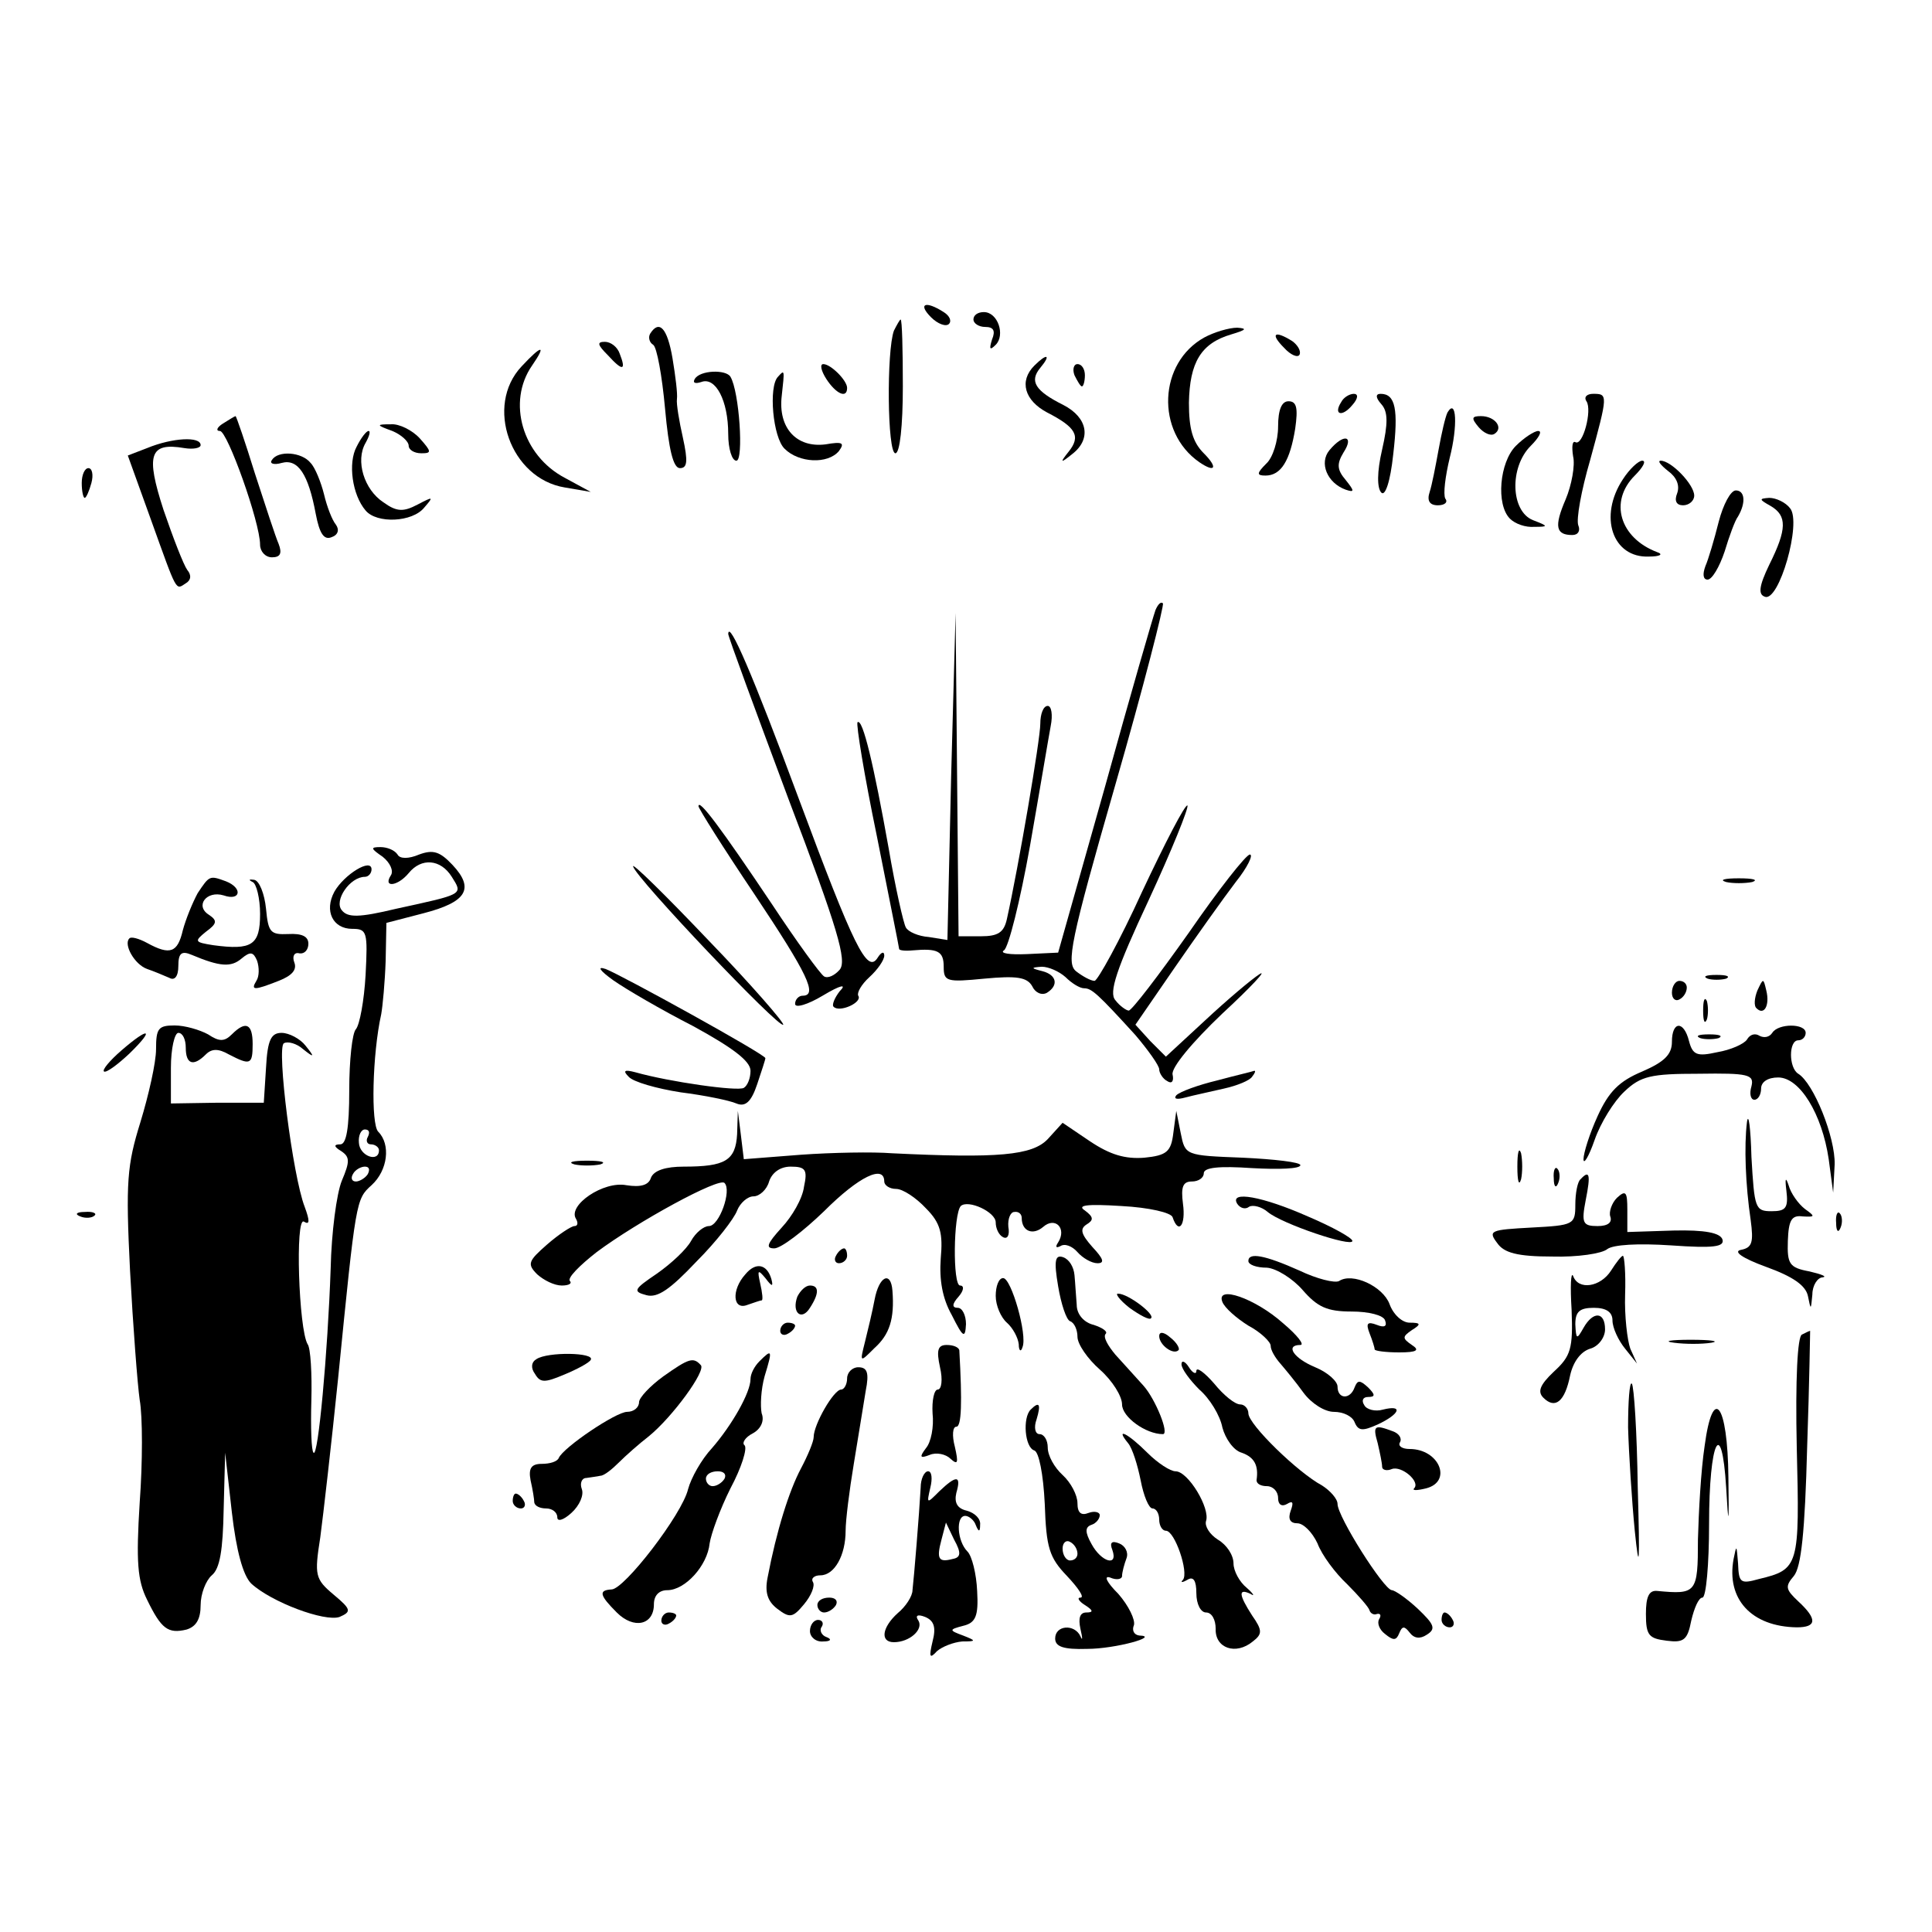 <?xml version="1.0" standalone="no"?>
<!DOCTYPE svg PUBLIC "-//W3C//DTD SVG 20010904//EN"
 "http://www.w3.org/TR/2001/REC-SVG-20010904/DTD/svg10.dtd">
<svg version="1.0" xmlns="http://www.w3.org/2000/svg"
 width="260pt" height="260pt" viewBox="0 0 260 260"
 preserveAspectRatio="xMidYMid meet">
<g transform="translate(0,260) scale(0.1,-0.1)"
fill="#000000" stroke="none">
<path d="M1253 2173 c9 -9 20 -13 24 -9 4 4 1 11 -7 16 -25 16 -35 11 -17 -7z"/>
<path d="M1310 2170 c0 -5 7 -10 16 -10 11 0 14 -5 9 -17 -4 -13 -3 -15 5 -7
13 13 3 44 -16 44 -8 0 -14 -4 -14 -10z"/>
<path d="M1203 2155 c-10 -27 -9 -165 2 -165 6 0 10 37 10 90 0 49 -1 90 -3
90 -1 0 -5 -7 -9 -15z"/>
<path d="M875 2151 c-3 -5 -1 -12 4 -15 5 -3 12 -42 16 -86 5 -55 11 -80 20
-80 10 0 11 9 4 41 -5 22 -9 46 -8 52 1 7 -2 31 -6 55 -7 41 -18 52 -30 33z"/>
<path d="M1621 2146 c-62 -34 -66 -127 -7 -168 22 -15 25 -7 6 12 -15 15 -20
33 -20 68 1 54 16 80 57 92 20 6 22 8 8 9 -11 0 -31 -6 -44 -13z"/>
<path d="M1728 2132 c9 -10 19 -14 21 -9 2 5 -3 13 -10 18 -24 15 -30 10 -11
-9z"/>
<path d="M818 2122 c20 -22 25 -21 16 2 -3 9 -12 16 -20 16 -11 0 -10 -4 4
-18z"/>
<path d="M702 2107 c-50 -53 -15 -151 58 -163 l35 -6 -35 19 c-57 30 -78 102
-44 151 20 29 13 28 -14 -1z"/>
<path d="M1392 2108 c-21 -21 -13 -47 17 -63 39 -20 46 -32 29 -53 -12 -15
-11 -16 5 -3 26 20 21 49 -12 66 -38 19 -46 32 -31 50 15 18 9 20 -8 3z"/>
<path d="M1112 2090 c13 -20 28 -27 28 -12 0 10 -22 32 -32 32 -5 0 -3 -9 4
-20z"/>
<path d="M1446 2095 c4 -8 8 -15 10 -15 2 0 4 7 4 15 0 8 -4 15 -10 15 -5 0
-7 -7 -4 -15z"/>
<path d="M935 2090 c-3 -5 0 -7 9 -4 19 7 36 -25 36 -70 0 -20 5 -36 11 -36
10 0 4 93 -8 113 -6 10 -41 9 -48 -3z"/>
<path d="M1047 2093 c-13 -13 -7 -82 9 -97 19 -19 58 -21 73 -3 8 11 5 13 -18
9 -39 -5 -64 22 -59 65 4 36 4 36 -5 26z"/>
<path d="M1805 2059 c-11 -17 1 -21 15 -4 8 9 8 15 2 15 -6 0 -14 -5 -17 -11z"/>
<path d="M1859 2056 c9 -10 9 -26 1 -61 -7 -30 -7 -52 -1 -58 5 -5 12 14 16
52 7 60 3 81 -17 81 -7 0 -7 -5 1 -14z"/>
<path d="M2135 2060 c8 -12 -5 -61 -15 -55 -4 2 -5 -6 -3 -19 3 -12 -2 -39
-10 -58 -16 -37 -13 -48 9 -48 8 0 11 6 8 13 -3 8 4 47 16 88 24 88 24 89 4
89 -8 0 -13 -4 -9 -10z"/>
<path d="M1720 2026 c0 -19 -7 -42 -16 -50 -13 -13 -13 -16 -1 -16 21 0 33 20
40 63 4 28 2 37 -9 37 -9 0 -14 -11 -14 -34z"/>
<path d="M1948 2045 c-3 -6 -8 -28 -12 -50 -4 -22 -9 -48 -12 -57 -4 -12 0
-18 11 -18 9 0 14 4 10 9 -3 6 0 30 6 55 11 43 9 81 -3 61z"/>
<path d="M300 2030 c-8 -5 -10 -10 -4 -10 10 0 54 -123 54 -153 0 -9 7 -17 16
-17 11 0 14 5 9 18 -4 9 -18 52 -32 95 -13 42 -25 77 -26 77 -1 0 -9 -5 -17
-10z"/>
<path d="M1990 2025 c7 -8 16 -12 21 -9 13 8 1 24 -18 24 -13 0 -13 -3 -3 -15z"/>
<path d="M528 2020 c12 -5 22 -14 22 -20 0 -5 7 -10 17 -10 14 0 14 2 -2 20
-10 11 -28 20 -39 19 -20 0 -20 -1 2 -9z"/>
<path d="M480 1999 c-12 -22 -6 -65 12 -86 15 -18 63 -16 79 4 13 15 12 15 -9
4 -19 -10 -28 -10 -46 3 -26 17 -38 56 -24 80 5 9 7 16 4 16 -3 0 -10 -9 -16
-21z"/>
<path d="M2040 2000 c-22 -22 -27 -79 -8 -98 7 -7 21 -12 33 -11 19 0 19 1 -2
9 -30 12 -32 71 -3 100 11 11 16 20 10 20 -5 0 -19 -9 -30 -20z"/>
<path d="M198 1997 l-26 -10 31 -86 c36 -100 33 -95 47 -86 7 4 8 11 2 18 -5
7 -19 43 -32 81 -24 74 -19 91 28 83 12 -2 22 0 22 4 0 12 -38 10 -72 -4z"/>
<path d="M1789 1994 c-14 -17 -3 -44 22 -53 12 -4 12 -2 0 13 -12 14 -12 22
-3 37 15 23 0 26 -19 3z"/>
<path d="M366 1981 c-4 -5 3 -7 13 -4 22 6 36 -15 46 -69 5 -26 11 -35 21 -31
9 3 11 10 6 17 -5 6 -12 24 -16 41 -4 16 -12 36 -18 42 -12 15 -44 17 -52 4z"/>
<path d="M2184 1955 c-33 -50 -14 -106 35 -104 15 0 20 3 11 6 -50 19 -65 68
-30 103 11 11 16 20 10 20 -5 0 -17 -11 -26 -25z"/>
<path d="M2245 1966 c11 -8 16 -19 12 -30 -4 -10 -1 -16 8 -16 8 0 15 6 15 13
0 15 -31 47 -45 47 -5 0 0 -6 10 -14z"/>
<path d="M110 1950 c0 -11 2 -20 4 -20 2 0 6 9 9 20 3 11 1 20 -4 20 -5 0 -9
-9 -9 -20z"/>
<path d="M2313 1898 c-6 -24 -14 -51 -18 -60 -4 -11 -3 -18 3 -18 6 0 16 17
23 38 6 20 14 42 18 47 11 19 9 35 -3 35 -7 0 -17 -19 -23 -42z"/>
<path d="M2383 1919 c22 -13 22 -31 -2 -79 -14 -29 -15 -40 -6 -43 19 -8 50
100 34 119 -6 8 -19 14 -28 14 -14 -1 -14 -2 2 -11z"/>
<path d="M1555 1779 c-3 -8 -34 -115 -68 -238 l-63 -223 -42 -2 c-23 -1 -37 1
-31 5 6 3 22 67 35 140 13 74 25 146 28 162 3 15 1 27 -4 27 -6 0 -10 -11 -10
-24 0 -21 -29 -191 -45 -263 -4 -18 -12 -23 -35 -23 l-30 0 -2 218 -2 217 -6
-220 -5 -220 -25 4 c-14 1 -28 7 -31 13 -3 5 -14 53 -23 106 -20 112 -35 176
-42 170 -2 -3 9 -71 26 -153 16 -81 30 -150 30 -152 0 -2 8 -3 18 -2 34 3 42
-1 42 -22 0 -20 4 -21 55 -16 43 4 57 2 64 -10 4 -9 13 -13 20 -9 16 10 13 24
-6 29 -16 4 -16 5 -1 6 9 0 23 -6 32 -14 8 -8 19 -15 25 -15 10 0 18 -7 69
-63 17 -20 32 -41 32 -46 0 -5 5 -13 11 -16 6 -4 9 0 7 9 -2 9 26 43 67 82 39
36 61 60 50 53 -11 -7 -44 -35 -73 -62 l-53 -49 -21 21 -20 22 53 77 c29 42
66 94 82 115 16 20 24 37 19 37 -5 0 -42 -47 -82 -105 -41 -58 -77 -105 -81
-105 -3 0 -12 6 -18 14 -9 10 1 41 45 135 31 67 54 124 52 127 -3 2 -30 -50
-61 -116 -30 -66 -60 -120 -64 -120 -5 0 -16 6 -25 13 -13 11 -8 39 53 251 38
132 66 242 64 244 -3 3 -7 -2 -10 -9z"/>
<path d="M980 1747 c0 -4 37 -104 81 -222 67 -176 79 -218 69 -230 -7 -8 -16
-12 -21 -9 -5 3 -37 47 -70 97 -69 103 -99 143 -99 132 0 -3 34 -57 75 -118
72 -108 86 -137 65 -137 -5 0 -10 -5 -10 -11 0 -6 17 -1 37 11 25 15 33 16 23
6 -7 -9 -11 -19 -8 -21 8 -8 39 6 33 15 -2 4 4 15 15 25 11 10 20 23 20 29 0
6 -4 5 -9 -3 -14 -22 -32 15 -106 214 -62 167 -94 241 -95 222z"/>
<path d="M515 1447 c10 -8 15 -19 11 -25 -11 -17 9 -15 24 3 17 21 43 19 58
-5 15 -24 17 -23 -75 -43 -50 -12 -65 -12 -73 -2 -11 13 11 45 31 45 5 0 9 5
9 10 0 16 -37 -7 -50 -30 -14 -26 -2 -50 24 -50 20 0 21 -4 18 -62 -2 -35 -8
-67 -13 -73 -5 -5 -9 -42 -9 -82 0 -52 -4 -73 -12 -73 -9 0 -9 -3 1 -9 12 -8
12 -14 1 -40 -7 -17 -14 -70 -15 -118 -4 -115 -17 -255 -23 -248 -3 2 -4 34
-3 70 1 36 -1 71 -5 76 -12 20 -17 172 -5 165 8 -5 8 1 1 20 -16 41 -38 214
-28 220 5 3 17 0 26 -8 15 -12 16 -11 3 5 -7 9 -22 17 -32 17 -14 0 -19 -9
-21 -47 l-3 -47 -62 0 -63 -1 0 48 c0 26 5 47 10 47 6 0 10 -9 10 -20 0 -22
10 -26 27 -9 8 8 17 8 31 0 29 -15 32 -14 32 14 0 27 -9 32 -28 13 -10 -10
-17 -10 -32 0 -11 6 -31 12 -45 12 -22 0 -25 -4 -25 -32 0 -18 -10 -62 -21
-98 -18 -58 -20 -80 -14 -200 4 -74 10 -153 13 -174 4 -22 4 -84 0 -138 -5
-80 -3 -105 10 -131 19 -39 28 -46 53 -40 13 4 19 14 19 33 0 15 7 33 15 40
11 9 15 34 16 89 l2 76 9 -80 c6 -52 15 -85 26 -96 27 -25 99 -52 119 -45 16
7 16 10 -8 30 -25 21 -26 26 -18 77 4 30 15 126 24 214 24 241 24 241 45 260
22 20 26 55 9 72 -10 10 -8 104 4 158 2 11 5 43 6 72 l1 51 50 13 c58 15 69
33 39 65 -17 18 -26 21 -45 14 -14 -6 -26 -6 -29 0 -4 6 -14 10 -23 10 -14 0
-13 -2 3 -13z m-20 -377 c-3 -5 -1 -10 4 -10 6 0 11 -4 11 -8 0 -17 -26 -8
-27 10 -1 10 3 18 8 18 6 0 7 -4 4 -10z m0 -50 c-3 -5 -11 -10 -16 -10 -6 0
-7 5 -4 10 3 6 11 10 16 10 6 0 7 -4 4 -10z"/>
<path d="M852 1434 c4 -16 197 -219 202 -213 2 2 -43 54 -101 114 -58 61 -103
105 -101 99z"/>
<path d="M266 1398 c-7 -13 -16 -35 -20 -50 -7 -30 -17 -34 -48 -17 -11 6 -22
9 -24 6 -8 -8 7 -35 24 -41 9 -3 23 -9 30 -12 7 -4 12 2 12 16 0 17 4 21 18
15 38 -16 53 -17 67 -5 12 10 16 9 21 -3 3 -9 3 -21 -1 -27 -8 -13 -3 -13 30
0 18 7 25 15 21 25 -3 8 0 14 7 12 7 -1 12 5 12 13 0 10 -9 14 -27 13 -24 -1
-27 2 -30 34 -2 20 -9 38 -16 39 -7 1 -8 0 -2 -3 5 -2 10 -22 10 -43 0 -42
-11 -49 -63 -42 -25 4 -26 5 -10 18 15 11 16 15 4 23 -19 12 -3 33 20 26 23
-8 26 10 3 19 -22 8 -22 8 -38 -16z"/>
<path d="M2323 1413 c9 -2 25 -2 35 0 9 3 1 5 -18 5 -19 0 -27 -2 -17 -5z"/>
<path d="M825 1281 c17 -12 65 -40 108 -62 53 -29 77 -47 77 -60 0 -10 -4 -20
-9 -23 -8 -5 -100 8 -146 21 -15 4 -17 2 -9 -6 6 -7 38 -16 70 -21 32 -4 66
-11 75 -15 12 -5 20 2 28 26 6 18 11 33 11 35 0 5 -194 112 -215 120 -12 4 -8
-2 10 -15z"/>
<path d="M2298 1283 c6 -2 18 -2 25 0 6 3 1 5 -13 5 -14 0 -19 -2 -12 -5z"/>
<path d="M2250 1264 c0 -8 5 -12 10 -9 6 3 10 10 10 16 0 5 -4 9 -10 9 -5 0
-10 -7 -10 -16z"/>
<path d="M2365 1267 c-4 -10 -5 -21 -1 -24 10 -10 18 4 13 24 -4 17 -4 17 -12
0z"/>
<path d="M2292 1240 c0 -14 2 -19 5 -12 2 6 2 18 0 25 -3 6 -5 1 -5 -13z"/>
<path d="M2250 1198 c0 -17 -10 -27 -40 -40 -31 -13 -45 -27 -60 -60 -11 -24
-19 -50 -19 -58 0 -8 7 3 15 26 8 23 26 52 40 65 22 21 36 24 100 24 67 1 75
-1 71 -17 -3 -10 -1 -18 4 -18 5 0 9 7 9 15 0 9 9 15 23 15 29 0 59 -49 68
-110 l6 -45 2 38 c1 36 -28 109 -49 122 -13 8 -13 45 0 45 6 0 10 5 10 10 0
13 -37 13 -45 0 -4 -6 -11 -7 -17 -4 -6 4 -13 2 -17 -5 -4 -6 -22 -14 -40 -17
-27 -6 -33 -4 -38 15 -7 28 -23 27 -23 -1z"/>
<path d="M163 1186 c-15 -13 -26 -26 -23 -28 3 -2 18 9 34 24 35 34 27 37 -11
4z"/>
<path d="M2288 1203 c6 -2 18 -2 25 0 6 3 1 5 -13 5 -14 0 -19 -2 -12 -5z"/>
<path d="M1638 1146 c-25 -6 -50 -15 -55 -20 -4 -5 1 -6 12 -3 11 3 35 8 52
12 18 4 35 11 38 16 4 5 5 8 3 8 -2 -1 -24 -6 -50 -13z"/>
<path d="M2351 1090 c-4 -32 -2 -85 5 -132 4 -30 2 -37 -13 -40 -11 -2 1 -11
34 -23 36 -13 53 -25 56 -39 4 -20 4 -19 6 2 0 12 7 23 14 23 6 1 -1 4 -18 8
-27 5 -30 10 -29 41 1 28 5 35 20 33 17 -1 17 0 3 10 -9 7 -19 21 -22 32 -4
12 -5 9 -3 -7 3 -24 -1 -28 -20 -28 -22 0 -23 4 -27 73 -1 39 -4 61 -6 47z"/>
<path d="M992 1074 c-2 -36 -16 -44 -72 -44 -24 0 -40 -5 -44 -15 -3 -10 -14
-13 -33 -10 -31 6 -79 -27 -68 -45 3 -5 3 -10 -2 -10 -4 0 -21 -11 -37 -25
-25 -22 -27 -26 -13 -40 9 -8 23 -15 33 -15 10 0 14 3 11 6 -4 4 13 21 36 39
55 41 165 101 172 93 10 -10 -7 -58 -21 -58 -7 0 -18 -9 -24 -20 -6 -11 -26
-30 -46 -44 -31 -21 -33 -24 -14 -29 15 -4 32 8 67 45 27 27 51 58 55 69 4 10
14 19 22 19 8 0 18 9 21 20 4 12 15 20 29 20 20 0 23 -4 18 -27 -2 -16 -16
-40 -30 -55 -20 -22 -22 -28 -10 -28 9 0 39 23 67 50 47 47 81 63 81 40 0 -5
7 -10 16 -10 9 0 27 -12 40 -26 20 -20 23 -34 20 -68 -2 -28 2 -53 15 -76 15
-30 18 -32 19 -12 0 12 -5 22 -11 22 -8 0 -8 5 1 15 7 8 8 15 2 15 -10 0 -9
96 1 107 10 9 47 -8 47 -22 0 -8 4 -17 10 -20 6 -3 9 3 7 14 -1 11 3 20 8 20
6 1 10 -3 10 -8 0 -18 15 -24 29 -12 16 14 32 -2 20 -21 -4 -6 -3 -8 3 -5 6 4
16 0 23 -8 7 -8 19 -15 27 -15 10 0 8 6 -7 22 -15 17 -17 24 -8 30 10 6 10 10
-2 19 -11 7 2 9 49 6 38 -2 67 -9 69 -15 8 -24 18 -11 14 18 -3 23 0 30 12 30
9 0 16 5 16 11 0 8 21 10 65 7 36 -2 65 -1 65 4 0 4 -35 8 -77 10 -78 3 -78 3
-84 33 l-6 30 -4 -30 c-3 -25 -9 -30 -39 -33 -26 -2 -46 4 -73 22 l-37 25 -20
-22 c-21 -22 -67 -26 -210 -19 -25 2 -80 1 -122 -2 l-77 -6 -4 33 -4 32 -1
-31z"/>
<path d="M2042 1030 c0 -19 2 -27 5 -17 2 9 2 25 0 35 -3 9 -5 1 -5 -18z"/>
<path d="M773 1033 c9 -2 25 -2 35 0 9 3 1 5 -18 5 -19 0 -27 -2 -17 -5z"/>
<path d="M2091 1014 c0 -11 3 -14 6 -6 3 7 2 16 -1 19 -3 4 -6 -2 -5 -13z"/>
<path d="M2127 1013 c-4 -3 -7 -19 -7 -34 0 -27 -2 -28 -59 -31 -55 -3 -59 -4
-46 -21 9 -13 27 -18 74 -18 34 -1 67 4 74 10 8 6 41 8 86 5 57 -4 72 -2 69 8
-3 9 -24 13 -66 12 l-62 -2 0 30 c0 24 -2 27 -14 16 -7 -7 -11 -19 -9 -25 3
-8 -3 -13 -17 -13 -20 0 -22 4 -16 35 7 35 5 41 -7 28z"/>
<path d="M1665 980 c4 -6 11 -8 16 -4 5 3 17 0 25 -7 19 -16 114 -48 114 -39
0 4 -27 19 -60 33 -61 27 -106 35 -95 17z"/>
<path d="M108 963 c7 -3 16 -2 19 1 4 3 -2 6 -13 5 -11 0 -14 -3 -6 -6z"/>
<path d="M2471 954 c0 -11 3 -14 6 -6 3 7 2 16 -1 19 -3 4 -6 -2 -5 -13z"/>
<path d="M1125 910 c-3 -5 -1 -10 4 -10 6 0 11 5 11 10 0 6 -2 10 -4 10 -3 0
-8 -4 -11 -10z"/>
<path d="M1424 869 c4 -24 11 -45 16 -47 6 -2 10 -12 10 -21 0 -10 14 -30 30
-44 17 -15 30 -36 30 -47 0 -17 32 -40 55 -40 9 0 -10 47 -26 65 -10 11 -27
30 -38 42 -10 12 -17 24 -13 28 3 3 -4 8 -16 12 -13 3 -23 14 -23 27 -1 11 -2
30 -3 40 -1 11 -7 21 -15 24 -11 4 -13 -4 -7 -39z"/>
<path d="M1680 903 c0 -5 11 -9 25 -9 13 -1 35 -15 48 -30 20 -23 33 -29 66
-29 23 0 43 -5 45 -12 3 -8 -1 -10 -11 -6 -13 5 -15 2 -10 -11 4 -10 7 -20 7
-22 0 -2 15 -4 33 -4 24 0 28 3 17 10 -13 9 -13 11 0 20 13 8 12 10 -3 10 -10
0 -22 11 -27 25 -9 24 -50 43 -68 31 -6 -3 -30 3 -53 14 -47 21 -69 25 -69 13z"/>
<path d="M2168 890 c-14 -22 -44 -27 -51 -7 -3 6 -4 -14 -2 -46 2 -52 -1 -62
-24 -83 -19 -18 -22 -27 -14 -35 16 -16 29 -5 36 30 4 18 14 32 27 36 11 3 20
15 20 26 0 24 -16 25 -29 2 -9 -16 -10 -16 -11 5 0 17 6 22 25 22 17 0 25 -6
25 -17 0 -10 8 -27 17 -38 l16 -20 -9 20 c-4 11 -8 44 -7 73 1 28 -1 52 -3 52
-2 0 -9 -9 -16 -20z"/>
<path d="M1003 885 c-19 -21 -17 -49 3 -41 9 3 17 6 19 6 2 0 1 10 -2 23 -4
18 -3 19 7 7 9 -12 11 -12 8 -1 -6 20 -21 23 -35 6z"/>
<path d="M1177 851 c-3 -16 -9 -41 -13 -57 -7 -28 -7 -28 13 -8 20 18 27 39
24 77 -2 27 -18 20 -24 -12z"/>
<path d="M1340 856 c0 -13 7 -29 15 -36 8 -7 15 -20 16 -29 0 -9 3 -11 5 -4 7
16 -15 93 -26 93 -6 0 -10 -11 -10 -24z"/>
<path d="M1073 855 c-8 -22 6 -33 17 -15 13 20 12 30 0 30 -6 0 -13 -7 -17
-15z"/>
<path d="M1520 840 c14 -10 27 -17 29 -14 6 5 -31 33 -44 33 -5 1 1 -8 15 -19z"/>
<path d="M1645 848 c3 -8 19 -22 35 -32 17 -9 30 -22 30 -27 0 -6 6 -16 13
-24 6 -7 21 -25 31 -39 11 -15 29 -26 41 -26 13 0 25 -6 28 -14 5 -12 11 -12
31 -3 30 14 35 27 7 20 -10 -3 -22 0 -25 6 -4 6 -2 11 5 11 10 0 10 3 0 13
-11 10 -14 10 -18 0 -6 -17 -23 -16 -23 1 0 7 -13 19 -30 26 -29 12 -41 30
-20 30 6 0 -4 13 -23 29 -38 34 -91 52 -82 29z"/>
<path d="M1050 809 c0 -5 5 -7 10 -4 6 3 10 8 10 11 0 2 -4 4 -10 4 -5 0 -10
-5 -10 -11z"/>
<path d="M1560 802 c0 -12 19 -26 26 -19 2 2 -2 10 -11 17 -9 8 -15 8 -15 2z"/>
<path d="M2425 804 c-6 -2 -9 -60 -7 -152 4 -160 3 -164 -51 -177 -25 -7 -27
-5 -28 21 -2 25 -2 26 -6 6 -10 -54 24 -91 85 -92 27 0 28 11 2 35 -17 16 -18
20 -6 34 10 12 15 59 18 174 3 86 4 157 4 156 -1 0 -5 -2 -11 -5z"/>
<path d="M2253 793 c15 -2 37 -2 50 0 12 2 0 4 -28 4 -27 0 -38 -2 -22 -4z"/>
<path d="M1265 760 c4 -17 2 -30 -3 -30 -5 0 -8 -15 -7 -32 2 -18 -2 -39 -9
-47 -9 -12 -8 -14 5 -9 9 4 22 1 28 -5 10 -9 11 -6 6 16 -4 15 -3 27 2 27 7 0
8 32 4 103 -1 4 -8 7 -17 7 -12 0 -14 -7 -9 -30z"/>
<path d="M722 771 c-7 -4 -8 -12 -2 -20 7 -12 13 -12 39 -1 17 7 34 16 36 20
6 10 -58 11 -73 1z"/>
<path d="M1022 768 c-7 -7 -12 -17 -12 -24 0 -18 -25 -62 -52 -93 -14 -15 -28
-40 -32 -55 -8 -34 -86 -135 -103 -135 -18 -1 -16 -8 7 -31 23 -23 50 -17 50
11 0 12 7 19 18 19 24 0 54 33 57 63 2 13 14 46 28 74 15 28 23 54 19 58 -4 3
1 11 11 16 11 6 16 17 12 27 -2 10 -1 32 4 50 11 36 10 37 -7 20z m-47 -158
c-3 -5 -10 -10 -16 -10 -5 0 -9 5 -9 10 0 6 7 10 16 10 8 0 12 -4 9 -10z"/>
<path d="M893 748 c-18 -13 -33 -29 -33 -35 0 -7 -7 -13 -16 -13 -15 0 -86
-48 -92 -62 -2 -5 -12 -8 -23 -8 -14 0 -18 -6 -15 -22 3 -13 5 -26 5 -30 1 -5
8 -8 16 -8 8 0 15 -5 15 -12 0 -6 8 -4 19 6 11 10 17 24 14 32 -3 8 0 15 6 15
6 1 15 2 19 3 5 0 16 9 25 18 9 9 27 25 40 35 32 26 78 89 70 96 -10 11 -16 9
-50 -15z"/>
<path d="M1590 764 c0 -6 11 -21 24 -34 14 -12 28 -35 31 -51 4 -15 15 -31 26
-34 17 -6 23 -17 20 -37 0 -5 6 -8 14 -8 8 0 15 -7 15 -16 0 -9 5 -12 12 -8 8
5 9 2 5 -9 -4 -11 -1 -17 9 -17 8 0 20 -12 27 -27 6 -16 24 -40 40 -55 15 -15
29 -31 30 -35 1 -4 6 -7 10 -5 5 1 6 -2 3 -7 -3 -5 0 -14 8 -20 11 -9 15 -9
19 1 4 10 7 10 14 1 6 -8 14 -9 23 -3 13 8 10 14 -12 35 -15 14 -31 25 -35 25
-11 1 -73 99 -73 116 0 7 -10 18 -21 25 -32 17 -99 82 -99 97 0 6 -5 12 -11
12 -7 0 -22 12 -35 28 -13 15 -24 23 -24 17 0 -5 -5 -3 -10 5 -5 8 -10 10 -10
4z"/>
<path d="M1140 745 c0 -8 -4 -15 -8 -15 -10 0 -37 -47 -37 -64 0 -6 -8 -25
-17 -42 -16 -30 -33 -84 -45 -147 -4 -20 0 -32 13 -42 17 -13 21 -12 36 6 10
12 15 25 12 30 -3 5 2 9 10 9 19 0 34 27 34 60 0 14 5 54 11 90 6 36 13 80 16
98 5 25 2 32 -10 32 -8 0 -15 -7 -15 -15z"/>
<path d="M2191 679 c1 -35 5 -98 9 -139 6 -59 7 -46 4 59 -1 73 -5 136 -8 139
-3 3 -5 -24 -5 -59z"/>
<path d="M1387 703 c-11 -11 -8 -51 5 -55 6 -2 12 -31 14 -72 2 -59 6 -72 30
-97 15 -16 24 -29 18 -29 -5 0 -2 -5 6 -10 11 -7 12 -10 2 -10 -9 0 -11 -8 -8
-22 3 -13 3 -17 0 -10 -8 17 -34 15 -34 -3 0 -11 11 -15 43 -14 38 0 99 17 70
18 -7 1 -10 7 -7 14 2 7 -7 26 -21 42 -16 16 -20 25 -11 22 9 -4 16 -2 16 2 0
5 3 16 6 24 3 8 -2 17 -10 20 -10 4 -13 1 -9 -9 8 -23 -15 -16 -28 8 -9 16 -9
23 0 26 6 2 11 8 11 13 0 4 -7 6 -15 3 -10 -4 -15 0 -15 13 0 11 -9 28 -20 38
-11 10 -20 26 -20 37 0 10 -5 18 -11 18 -6 0 -8 9 -4 20 6 20 4 25 -8 13z m63
-194 c0 -5 -4 -9 -10 -9 -5 0 -10 7 -10 16 0 8 5 12 10 9 6 -3 10 -10 10 -16z"/>
<path d="M2294 654 c-5 -33 -8 -89 -9 -126 0 -72 -2 -74 -55 -69 -11 1 -15 -8
-15 -31 0 -29 4 -33 28 -36 23 -3 28 1 33 27 4 17 10 31 15 31 5 0 9 45 9 99
0 112 17 147 23 49 3 -54 4 -52 3 14 -1 100 -21 125 -32 42z"/>
<path d="M1854 658 c3 -13 6 -27 6 -32 0 -4 6 -6 13 -3 13 5 39 -17 30 -26 -3
-3 4 -3 16 0 36 9 18 53 -22 53 -10 0 -16 4 -13 9 3 5 -1 12 -10 15 -24 9 -27
8 -20 -16z"/>
<path d="M1518 658 c6 -7 13 -30 17 -50 4 -21 11 -38 16 -38 5 0 9 -7 9 -15 0
-8 4 -15 9 -15 12 0 31 -56 23 -66 -4 -4 -1 -4 6 0 8 5 12 -1 12 -18 0 -15 6
-26 13 -26 8 0 13 -10 13 -22 -1 -26 27 -36 50 -17 13 10 13 15 -1 35 -18 28
-19 37 -2 29 6 -4 4 0 -5 8 -10 8 -18 23 -18 33 0 11 -9 25 -21 32 -11 7 -18
18 -16 25 6 17 -24 67 -41 67 -7 0 -24 11 -38 25 -26 26 -44 35 -26 13z"/>
<path d="M1239 598 c-2 -36 -9 -121 -11 -138 0 -8 -9 -22 -20 -31 -21 -19 -24
-39 -5 -39 21 0 40 17 33 29 -5 7 -1 9 9 5 12 -5 15 -14 10 -33 -5 -21 -4 -24
6 -13 7 6 22 12 34 13 19 0 19 1 1 8 -19 7 -19 8 0 13 17 4 21 13 19 47 -1 23
-7 47 -13 53 -14 14 -16 48 -3 48 5 0 12 -6 14 -12 4 -10 6 -10 6 0 1 8 -7 16
-18 19 -13 3 -17 11 -14 24 7 24 0 24 -23 2 -17 -17 -17 -17 -12 5 3 12 2 22
-3 22 -5 0 -10 -10 -10 -22z m43 -96 c-19 -5 -22 0 -15 26 l6 23 11 -23 c10
-18 9 -24 -2 -26z"/>
<path d="M690 580 c0 -5 5 -10 11 -10 5 0 7 5 4 10 -3 6 -8 10 -11 10 -2 0 -4
-4 -4 -10z"/>
<path d="M1100 440 c0 -5 4 -10 9 -10 6 0 13 5 16 10 3 6 -1 10 -9 10 -9 0
-16 -4 -16 -10z"/>
<path d="M890 419 c0 -5 5 -7 10 -4 6 3 10 8 10 11 0 2 -4 4 -10 4 -5 0 -10
-5 -10 -11z"/>
<path d="M1940 420 c0 -5 5 -10 11 -10 5 0 7 5 4 10 -3 6 -8 10 -11 10 -2 0
-4 -4 -4 -10z"/>
<path d="M1090 405 c0 -8 8 -15 18 -14 10 0 12 3 4 6 -6 2 -10 9 -6 14 3 5 0
9 -5 9 -6 0 -11 -7 -11 -15z"/>
</g>
</svg>
